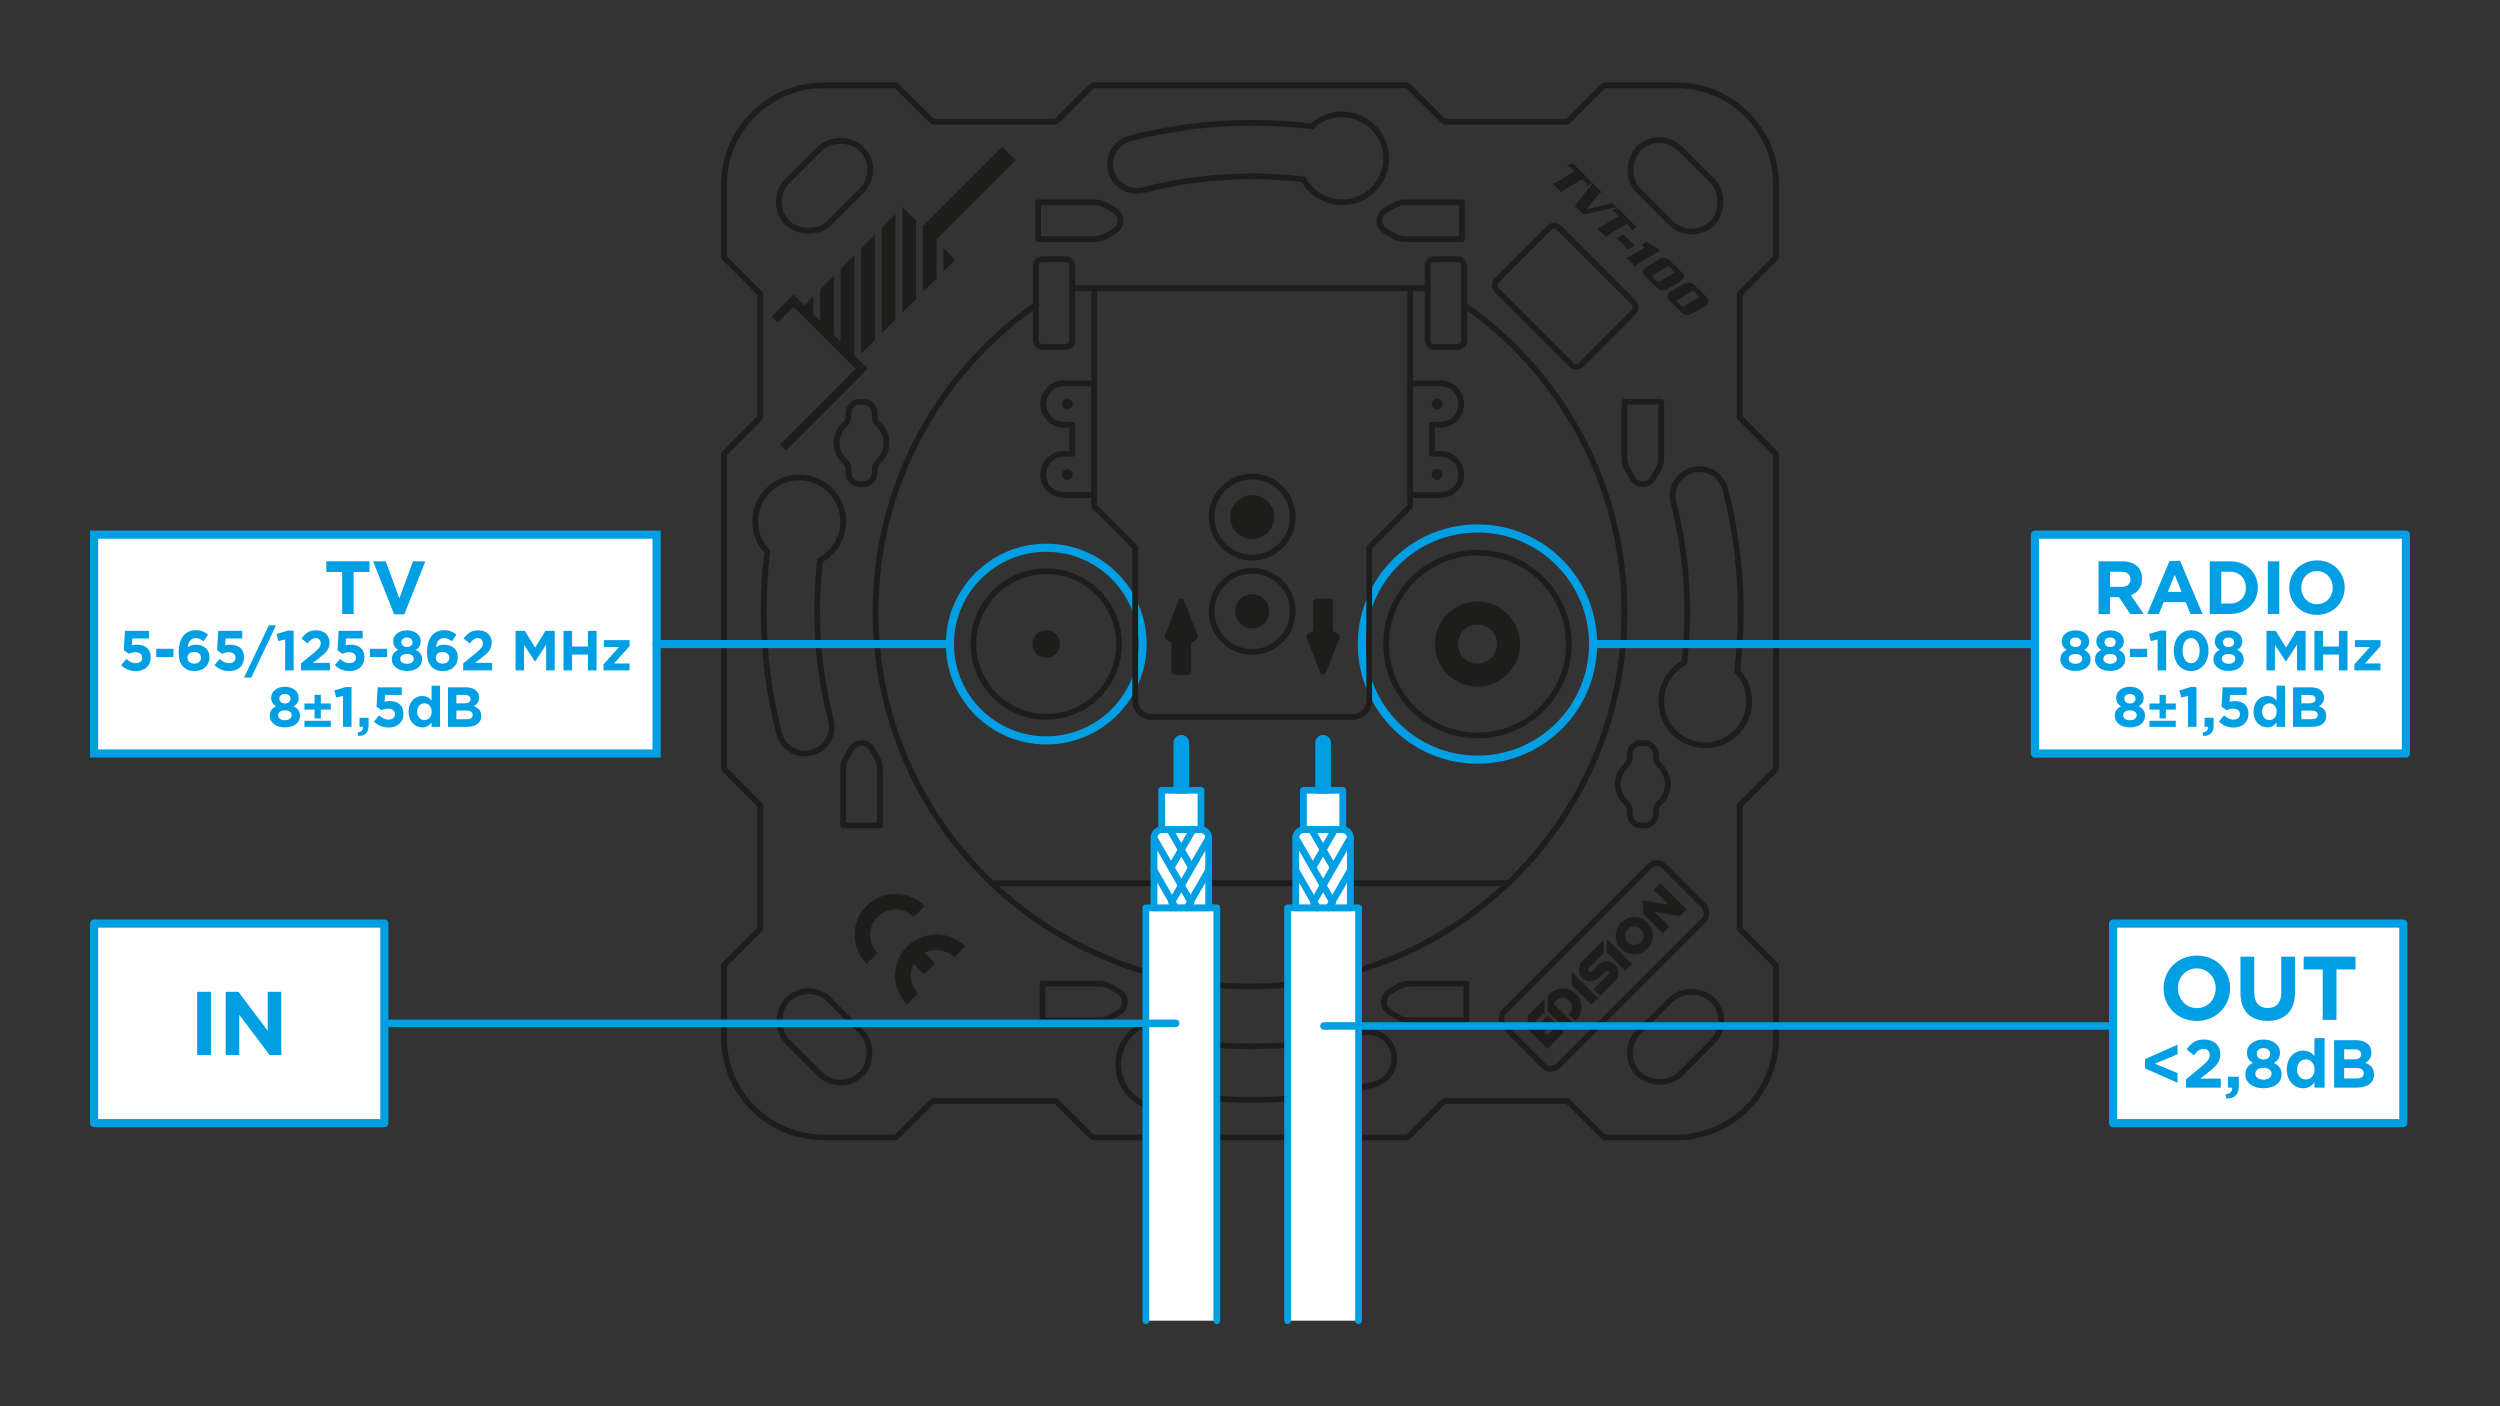 <?xml version="1.0" encoding="UTF-8"?>
<svg id="Layer_1" data-name="Layer 1" xmlns="http://www.w3.org/2000/svg" viewBox="0 0 1920 1080">
  <rect x="0" y="0" width="1920" height="1080" fill="#333333" stroke="none"/>
  <defs>
    <style>
      .cls-1 {
        stroke-miterlimit: 10;
      }

      .cls-1, .cls-2, .cls-3 {
        fill: #fff;
      }

      .cls-1, .cls-2, .cls-3, .cls-4, .cls-5, .cls-6 {
        stroke: #009fe3;
      }

      .cls-1, .cls-2, .cls-5 {
        stroke-width: 6.26px;
      }

      .cls-2, .cls-3, .cls-4, .cls-5, .cls-6, .cls-7 {
        stroke-linecap: round;
        stroke-linejoin: round;
      }

      .cls-3, .cls-4 {
        stroke-width: 5.22px;
      }

      .cls-4, .cls-8 {
        fill: #009fe3;
      }

      .cls-9 {
        fill: #1d1d1b;
      }

      .cls-5, .cls-6, .cls-7 {
        fill: none;
      }

      .cls-6 {
        stroke-width: 5.78px;
      }

      .cls-7 {
        stroke: #1d1d1b;
        stroke-width: 4.42px;
      }
    </style>
  </defs>
  <circle class="cls-5" cx="803.51" cy="494.63" r="73.98"/>
  <circle class="cls-5" cx="1134.71" cy="494.63" r="88.78"/>
  <g>
    <g>
      <g>
        <g>
          <rect class="cls-7" x="593" y="120.01" width="80.47" height="45.47" rx="22.73" ry="22.73" transform="translate(84.53 489.57) rotate(-45)"/>
          <rect class="cls-7" x="593" y="773.57" width="80.47" height="45.47" rx="22.73" ry="22.73" transform="translate(517.92 1807.14) rotate(-135)"/>
          <rect class="cls-7" x="1246.55" y="773.57" width="80.47" height="45.47" rx="22.73" ry="22.73" transform="translate(2759.76 449.48) rotate(135)"/>
          <g>
            <path class="cls-7" d="M556.04,469.53v-120.91l27.9-28.07v-94.76l-27.9-28.06v-55.76c0-42.21,34.2-76.41,76.41-76.41h55.76l28.06,27.9h94.76l28.07-27.9h241.82s28.07,27.9,28.07,27.9h94.76s28.06-27.9,28.06-27.9h55.76c42.21,0,76.41,34.2,76.41,76.41v55.76s-27.9,28.06-27.9,28.06v94.76s27.9,28.07,27.9,28.07v120.91s0,120.91,0,120.91l-27.9,28.07v94.76s27.9,28.06,27.9,28.06v55.76c0,42.21-34.2,76.41-76.41,76.41h-55.76s-28.06-27.9-28.06-27.9h-94.76s-28.07,27.9-28.07,27.9h-120.91s-120.91,0-120.91,0l-28.07-27.9h-94.76s-28.06,27.9-28.06,27.9h-55.76c-42.21,0-76.41-34.2-76.41-76.41v-55.76s27.9-28.06,27.9-28.06v-94.76s-27.9-28.07-27.9-28.07v-120.91Z"/>
            <rect class="cls-7" x="1246.55" y="120.01" width="80.47" height="45.47" rx="22.73" ry="22.73" transform="translate(477.83 -868.09) rotate(45)"/>
          </g>
        </g>
        <line class="cls-7" x1="1096.43" y1="221.41" x2="823.59" y2="221.41"/>
        <path class="cls-7" d="M1124.55,234.19c74.38,51.96,123.04,138.24,123.04,235.86,0,158.82-128.75,287.56-287.58,287.56s-287.58-128.74-287.58-287.56c0-97.62,48.66-183.9,123.04-235.86"/>
        <path class="cls-7" d="M627.56,469.53c0-13.18,.79-26.36,2.33-39.4,10.52-5.72,17.67-16.87,17.67-29.69,0-18.65-15.12-33.77-33.77-33.77s-33.77,15.12-33.77,33.77c0,9,3.53,17.18,9.27,23.23-1.86,15.18-2.79,30.52-2.79,45.86,0,31.76,4,63.32,11.88,93.8,2.39,9.26,10.73,15.4,19.86,15.4,1.7,0,3.43-.21,5.16-.66,10.98-2.84,17.58-14.04,14.74-25.02-7.01-27.12-10.57-55.22-10.57-83.51Z"/>
        <path class="cls-7" d="M961.69,803.66c-13.18,0-26.36-.79-39.4-2.33-5.72-10.52-16.87-17.67-29.69-17.67-18.65,0-33.77,15.12-33.77,33.77,0,18.65,15.12,33.77,33.77,33.77,9,0,17.18-3.53,23.23-9.27,15.18,1.86,30.52,2.79,45.86,2.79,31.76,0,63.32-4,93.8-11.88,9.26-2.39,15.4-10.73,15.4-19.86,0-1.7-.21-3.43-.66-5.16-2.84-10.98-14.04-17.58-25.02-14.74-27.12,7.01-55.22,10.57-83.51,10.57Z"/>
        <path class="cls-7" d="M1295.83,469.53c0,13.18-.79,26.36-2.33,39.4-10.52,5.72-17.67,16.87-17.67,29.69,0,18.65,15.12,33.77,33.77,33.77,18.65,0,33.77-15.12,33.77-33.77,0-9-3.53-17.18-9.27-23.23,1.86-15.18,2.79-30.52,2.79-45.86,0-31.76-4-63.32-11.88-93.8-2.39-9.26-10.73-15.4-19.86-15.4-1.7,0-3.43,.21-5.16,.66-10.98,2.84-17.58,14.04-14.74,25.02,7.01,27.12,10.57,55.22,10.57,83.51Z"/>
        <path class="cls-7" d="M961.69,135.39c13.18,0,26.36,.79,39.4,2.33,5.72,10.52,16.87,17.67,29.69,17.67,18.65,0,33.77-15.12,33.77-33.77,0-18.65-15.12-33.77-33.77-33.77-9,0-17.18,3.53-23.23,9.27-15.18-1.86-30.52-2.79-45.86-2.79-31.76,0-63.32,4-93.8,11.88-9.26,2.39-15.4,10.73-15.4,19.86,0,1.7,.21,3.43,.66,5.16,2.84,10.98,14.04,17.58,25.02,14.74,27.12-7.01,55.22-10.57,83.51-10.57Z"/>
        <circle class="cls-7" cx="961.69" cy="469.53" r="31.15"/>
        <circle class="cls-7" cx="961.69" cy="397.13" r="31.15"/>
        <g>
          <path class="cls-7" d="M855.98,161.54l-6.67-3.85c-2.61-1.51-5.57-2.3-8.59-2.3h-43.44v28.25h43.44c3.01,0,5.98-.79,8.59-2.3l6.67-3.85c6.14-3.54,6.14-12.4,0-15.94Z"/>
          <path class="cls-7" d="M1064.04,161.54l6.67-3.85c2.61-1.51,5.57-2.3,8.59-2.3h43.44v28.25h-43.44c-3.01,0-5.98-.79-8.59-2.3l-6.67-3.85c-6.14-3.54-6.14-12.4,0-15.94Z"/>
        </g>
        <g>
          <path class="cls-7" d="M1067.4,777.51l6.67,3.85c2.61,1.51,5.57,2.3,8.59,2.3h43.44s0-28.25,0-28.25h-43.44c-3.01,0-5.98,.79-8.59,2.3l-6.67,3.85c-6.14,3.54-6.14,12.4,0,15.94Z"/>
          <path class="cls-7" d="M859.35,777.51l-6.67,3.85c-2.61,1.51-5.57,2.3-8.59,2.3h-43.44v-28.25h43.44c3.01,0,5.98,.79,8.59,2.3l6.67,3.85c6.14,3.54,6.14,12.4,0,15.94Z"/>
        </g>
        <g>
          <path class="cls-7" d="M653.71,575.24l-3.85,6.67c-1.51,2.61-2.3,5.57-2.3,8.59v43.44s28.25,0,28.25,0v-43.44c0-3.01-.79-5.98-2.3-8.59l-3.85-6.67c-3.54-6.14-12.4-6.14-15.94,0Z"/>
          <path class="cls-7" d="M680.84,340.13c0-5.64-2.45-10.71-6.33-14.21-1.68-1.52-2.7-3.63-2.7-5.89v-2.68c0-4.9-3.97-8.87-8.87-8.87h-2.53c-4.9,0-8.87,3.97-8.87,8.87v2.68c0,2.26-1.02,4.38-2.7,5.89-3.88,3.5-6.33,8.56-6.33,14.21s2.45,10.71,6.33,14.21c1.68,1.52,2.7,3.63,2.7,5.89v2.68c0,4.9,3.97,8.87,8.87,8.87h2.53c4.9,0,8.87-3.97,8.87-8.87v-2.68c0-2.26,1.02-4.38,2.7-5.89,3.89-3.5,6.33-8.56,6.33-14.21Z"/>
        </g>
        <g>
          <path class="cls-7" d="M1269.68,367.18l3.85-6.67c1.51-2.61,2.3-5.57,2.3-8.59v-43.44s-28.25,0-28.25,0v43.44c0,3.01,.79,5.98,2.3,8.59l3.85,6.67c3.54,6.14,12.4,6.14,15.94,0Z"/>
          <path class="cls-7" d="M1242.54,602.29c0,5.64,2.45,10.71,6.33,14.21,1.68,1.52,2.7,3.63,2.7,5.89v2.68c0,4.9,3.97,8.87,8.87,8.87h2.53c4.9,0,8.87-3.97,8.87-8.87v-2.68c0-2.26,1.02-4.38,2.7-5.89,3.88-3.5,6.33-8.56,6.33-14.21s-2.45-10.71-6.33-14.21c-1.68-1.52-2.7-3.63-2.7-5.89v-2.68c0-4.9-3.97-8.87-8.87-8.87h-2.53c-4.9,0-8.87,3.97-8.87,8.87v2.68c0,2.26-1.02,4.38-2.7,5.89-3.89,3.5-6.33,8.56-6.33,14.21Z"/>
        </g>
        <rect class="cls-7" x="1202.37" y="654.99" width="58.81" height="173.83" rx="7.88" ry="7.88" transform="translate(885.39 -653.7) rotate(45)"/>
        <rect class="cls-7" x="1156.21" y="193.63" width="91.63" height="67.76" rx="5.1" ry="5.1" transform="translate(512.94 -783.33) rotate(45)"/>
        <line class="cls-7" x1="761.73" y1="678.32" x2="1158.56" y2="678.32"/>
        <circle class="cls-7" cx="803.51" cy="494.63" r="55.93"/>
        <circle class="cls-7" cx="1134.71" cy="494.63" r="70.16"/>
        <path class="cls-7" d="M1083.01,221.41v167.52s-31.46,31.46-31.46,31.46v117.74c0,6.87-5.57,12.43-12.43,12.43h-77.42s-77.42,0-77.42,0c-6.87,0-12.43-5.57-12.43-12.43v-117.74l-31.46-31.46V221.41"/>
        <g>
          <circle class="cls-7" cx="1103.69" cy="310.29" r="1.97"/>
          <circle class="cls-7" cx="1103.69" cy="364.41" r="1.97"/>
          <path class="cls-7" d="M1106.45,348.59h-6.62v-22.47h6.62c8.74,0,15.82-7.08,15.82-15.82s-7.08-15.82-15.82-15.82h-23.44v85.77h23.44c8.74,0,15.82-7.08,15.82-15.82h0c0-8.74-7.08-15.82-15.82-15.82Z"/>
        </g>
        <g>
          <circle class="cls-7" cx="819.7" cy="364.41" r="1.97"/>
          <circle class="cls-7" cx="819.7" cy="310.29" r="1.97"/>
          <path class="cls-7" d="M816.94,326.12h6.62v22.47h-6.62c-8.74,0-15.82,7.08-15.82,15.82s7.08,15.82,15.82,15.82h23.44v-85.77h-23.44c-8.74,0-15.82,7.08-15.82,15.82h0c0,8.74,7.08,15.82,15.82,15.82Z"/>
        </g>
        <g>
          <rect class="cls-7" x="795.48" y="199.04" width="28.11" height="67.4" rx="4.93" ry="4.93"/>
          <rect class="cls-7" x="1096.43" y="199.04" width="28.11" height="67.4" rx="4.93" ry="4.93"/>
        </g>
      </g>
      <g>
        <g>
          <polygon class="cls-9" points="603.75 345.95 599.07 341.26 657.1 283.23 609.49 235.63 597.3 247.83 592.61 243.14 609.49 226.26 666.47 283.23 603.75 345.95"/>
          <rect class="cls-9" x="736.77" y="105.26" width="14.7" height="86.68" transform="translate(323.03 -482.65) rotate(45)"/>
          <polygon class="cls-9" points="615.42 236.87 624.62 246.07 624.62 227.67 615.42 236.87"/>
          <polygon class="cls-9" points="629.8 222.48 629.8 251.25 640.4 261.85 640.4 211.88 629.8 222.48"/>
          <polygon class="cls-9" points="645.58 206.7 645.58 267.04 655.86 277.31 656.18 276.99 656.18 196.1 645.58 206.7"/>
          <polygon class="cls-9" points="661.37 190.92 661.37 271.81 671.97 261.21 671.97 180.32 661.37 190.92"/>
          <polygon class="cls-9" points="677.15 175.13 677.15 256.03 687.75 245.43 687.75 164.54 677.15 175.13"/>
          <polygon class="cls-9" points="693.25 159.03 692.93 159.35 692.93 240.24 703.53 229.64 703.53 169.31 693.25 159.03"/>
          <polygon class="cls-9" points="708.72 174.49 708.72 224.46 719.31 213.86 719.31 185.09 708.72 174.49"/>
          <polygon class="cls-9" points="724.5 208.68 733.7 199.48 724.5 190.28 724.5 208.68"/>
        </g>
        <circle class="cls-9" cx="803.51" cy="494.63" r="10.62"/>
        <g>
          <g>
            <path class="cls-9" d="M1207.83,125.35l14.81,14.81-3.53,2.9c-.15-.99-.62-1.89-1.44-2.7l-2.7-2.7-12.91,7.74c-.88,.52-1.58,1.04-2.09,1.56-.31,.31-.56,.63-.75,.95l-6.92-6.92c1.14-.16,2.41-.67,3.82-1.53l12.91-7.74-2.7-2.7c-.81-.81-1.81-1.39-3-1.73l4.51-1.92Z"/>
            <path class="cls-9" d="M1216.02,164.71l-6.65-6.65,12.54-15.76c.49-.62,.77-1.29,.85-2.02l7.4,7.4c-.45,.13-.85,.3-1.19,.51-.6,.37-1.28,1.04-2.04,1.99l-8.31,10.45,15.37-3.39c1.38-.31,2.38-.65,3.02-1.02,.16-.1,.48-.35,.95-.75l4.02,4.02c-1.14-.13-2.83,.06-5.09,.56l-20.87,4.65Z"/>
            <path class="cls-9" d="M1242.1,159.62l14.81,14.81-3.53,2.9c-.15-.99-.62-1.89-1.44-2.7l-2.7-2.7-12.91,7.74c-.88,.52-1.58,1.04-2.09,1.56-.31,.31-.56,.63-.75,.95l-6.92-6.92c1.14-.16,2.41-.67,3.82-1.53l12.91-7.74-2.7-2.7c-.81-.81-1.81-1.39-3-1.73l4.51-1.92Z"/>
            <path class="cls-9" d="M1241.61,182.95l5.12-3.07,8.57,8.57-5.11,3.07-8.57-8.57Z"/>
            <path class="cls-9" d="M1274.93,192.45l-16.81,10.08c-.57,.34-1.03,.69-1.39,1.05-.33,.32-.57,.7-.73,1.12l-7.04-7.04c.94,0,2.01-.36,3.21-1.07l10.86-6.53-2.22-2.22,3.43-2.07,9.08,5.09,1.58,1.58Z"/>
            <path class="cls-9" d="M1282.7,200.22l8.91,8.91c2.05,2.05,2.18,3.95,.42,5.72-.57,.57-1.3,1.12-2.19,1.66l-8.04,4.82c-3.81,2.29-7.04,2.12-9.67-.51l-8.91-8.91c-2.05-2.05-2.18-3.95-.41-5.72,.57-.57,1.3-1.12,2.19-1.66l8.04-4.82c3.82-2.29,7.04-2.12,9.67,.51Zm2.51,7.67l-2.58-2.58c-.78-.78-1.58-.92-2.41-.41l-10.52,6.33c-.16,.1-.3,.2-.41,.32-.42,.42-.32,.95,.32,1.58l2.58,2.58c.79,.79,1.61,.94,2.44,.44l10.52-6.33c.16-.1,.3-.2,.41-.32,.42-.42,.31-.96-.34-1.61Z"/>
            <path class="cls-9" d="M1301.65,219.17l8.91,8.91c2.05,2.05,2.18,3.95,.42,5.72-.57,.57-1.3,1.12-2.19,1.66l-8.04,4.82c-3.82,2.29-7.04,2.12-9.67-.51l-8.91-8.91c-2.05-2.05-2.18-3.95-.41-5.72,.57-.57,1.3-1.12,2.19-1.66l8.04-4.82c3.82-2.29,7.04-2.12,9.67,.51Zm2.51,7.67l-2.58-2.58c-.78-.78-1.58-.92-2.41-.41l-10.52,6.33c-.16,.1-.3,.2-.42,.32-.42,.42-.32,.95,.32,1.58l2.58,2.58c.79,.79,1.61,.94,2.44,.44l10.52-6.33c.16-.1,.3-.2,.41-.32,.42-.42,.31-.96-.34-1.61Z"/>
          </g>
          <circle class="cls-9" cx="961.69" cy="397.13" r="16.9"/>
          <circle class="cls-9" cx="961.69" cy="469.53" r="13.14"/>
          <g>
            <path class="cls-9" d="M665.56,740.31c-5.95-5.95-9.23-13.87-9.23-22.28s3.28-16.33,9.23-22.28c5.95-5.95,13.87-9.23,22.28-9.23s16.33,3.28,22.28,9.23l-8.43,8.43c-3.7-3.7-8.62-5.74-13.85-5.74s-10.15,2.04-13.85,5.74c-7.64,7.64-7.64,20.07,0,27.7l-8.43,8.43Z"/>
            <path class="cls-9" d="M696.71,771.46c-12.29-12.29-12.29-32.28,0-44.57,12.29-12.29,32.28-12.29,44.57,0l-8.43,8.43c-7.64-7.64-20.07-7.64-27.7,0-7.64,7.64-7.64,20.07,0,27.7l-8.43,8.43Z"/>
            <rect class="cls-9" x="701.47" y="728.41" width="11.92" height="18.41" transform="translate(-314.37 716.26) rotate(-45)"/>
          </g>
          <g>
            <polygon class="cls-9" points="1222.21 771.67 1227.31 766.57 1207.12 746.38 1207.12 756.57 1222.21 771.67"/>
            <polygon class="cls-9" points="1270.07 683.42 1281.49 694.84 1261.92 691.59 1261.92 701.78 1277.01 716.87 1282.1 711.77 1270.7 700.37 1290.26 703.61 1290.26 703.62 1295.36 698.51 1275.17 678.32 1270.07 683.42"/>
            <polygon class="cls-9" points="1248.32 745.55 1253.43 740.45 1233.99 721.02 1234 731.23 1248.32 745.55"/>
            <polygon class="cls-9" points="1186.19 777.51 1186.19 774.12 1186.19 767.32 1186.19 767.3 1182.78 770.71 1182.78 770.72 1181.09 772.41 1173.29 780.21 1173.29 790.4 1188.38 805.5 1201.28 792.6 1196.18 787.5 1188.38 795.3 1185.94 792.86 1193.73 785.06 1188.63 779.95 1180.83 787.75 1178.39 785.31 1186.19 777.51"/>
            <path class="cls-9" d="M1190.23,763.26l-1.65,1.65v11.61s14.39,14.38,14.39,14.38l5.13-5.13-5.1-5.1-.03,.03-9.99-9.99,2.26-2.26c2.76-2.76,7.23-2.76,9.99,0,2.76,2.76,2.77,7.23,0,9.99l-.54,.54,5.1,5.1,.63-.63c5.57-5.57,5.58-14.61,0-20.19-5.57-5.57-14.62-5.58-20.19,0Z"/>
            <path class="cls-9" d="M1220.24,743.46l6.21-6.21,5.15-5.15h0v-3.28s0-6.92,0-6.92l-3.46,3.46-1.64,1.64h0s-11.36,11.36-11.36,11.36c-3.49,3.49-3.49,9.16,0,12.65,3.49,3.49,9.16,3.49,12.65,0,.11-.11,.22-.22,.32-.33l1.34-1.34h.01s3.37-3.36,3.37-3.36c.67-.67,1.76-.67,2.44,0,.67,.67,.68,1.77,0,2.44l-6.21,6.21-5.15,5.15,5.1,5.1,11.36-11.36c3.49-3.49,3.49-9.16,0-12.65-3.49-3.49-9.16-3.49-12.65,0-.11,.11-.22,.22-.32,.33l-1.16,1.16h-.01s-3.55,3.54-3.55,3.54c-.67,.67-1.76,.67-2.44,0s-.68-1.77,0-2.44Z"/>
            <path class="cls-9" d="M1245.02,708.47c-5.58,5.58-5.57,14.62,0,20.19,5.58,5.58,14.62,5.58,20.19,0,5.58-5.58,5.58-14.62,0-20.19-5.57-5.57-14.62-5.58-20.19,0Zm15.1,15.1c-2.76,2.76-7.23,2.75-9.99,0s-2.76-7.23,0-9.99c2.75-2.75,7.23-2.76,9.99,0,2.76,2.76,2.76,7.24,0,9.99Z"/>
          </g>
          <g>
            <path class="cls-9" d="M919.89,488.36l-10.46-27.13c-.77-1.99-3.59-1.99-4.36,0l-10.46,27.13c-.39,1.02,0,2.18,.93,2.76l4.14,2.55v22.15c0,1.38,1.12,2.5,2.5,2.5h10.13c1.38,0,2.5-1.12,2.5-2.5v-22.15l4.14-2.55c.93-.58,1.32-1.73,.93-2.76Z"/>
            <path class="cls-9" d="M1003.5,489.7l10.46,27.13c.77,1.99,3.59,1.99,4.36,0l10.46-27.13c.39-1.02,0-2.18-.93-2.76l-4.14-2.55v-22.15c0-1.38-1.12-2.5-2.5-2.5h-10.13c-1.38,0-2.5,1.12-2.5,2.5v22.15l-4.14,2.55c-.93,.58-1.32,1.73-.93,2.76Z"/>
          </g>
        </g>
        <path class="cls-9" d="M1134.71,527.32c-18.02,0-32.68-14.66-32.68-32.68s14.66-32.68,32.68-32.68,32.68,14.66,32.68,32.68-14.66,32.68-32.68,32.68Zm0-47.69c-8.28,0-15.01,6.73-15.01,15.01s6.73,15.01,15.01,15.01,15.01-6.74,15.01-15.01-6.74-15.01-15.01-15.01Z"/>
      </g>
    </g>
    <g>
      <polyline class="cls-3" points="934.52 1014.28 934.52 697.22 880 697.22 880 1014.28"/>
      <rect class="cls-3" x="892.16" y="606.92" width="30.2" height="30.2"/>
      <path class="cls-4" d="M907.26,567.06h0c1.88,0,3.41,1.53,3.41,3.41v36.45h-6.82v-36.45c0-1.88,1.53-3.41,3.41-3.41Z"/>
      <path class="cls-3" d="M892.62,637.11h29.28c3.51,0,6.36,2.85,6.36,6.36v53.74h-42v-53.74c0-3.51,2.85-6.36,6.36-6.36Z"/>
      <line class="cls-3" x1="886.25" y1="668.24" x2="902.92" y2="697.22"/>
      <line class="cls-3" x1="886.25" y1="643.53" x2="914.65" y2="692.88"/>
      <line class="cls-3" x1="898.5" y1="637.42" x2="914.65" y2="665.49"/>
      <line class="cls-3" x1="928.26" y1="668.24" x2="911.59" y2="697.22"/>
      <line class="cls-3" x1="928.26" y1="643.53" x2="899.86" y2="692.88"/>
      <line class="cls-3" x1="916.01" y1="637.42" x2="899.86" y2="665.49"/>
    </g>
    <g>
      <polyline class="cls-3" points="1043.39 1014.28 1043.39 697.22 988.87 697.22 988.87 1014.28"/>
      <rect class="cls-3" x="1001.03" y="606.92" width="30.2" height="30.2"/>
      <path class="cls-4" d="M1016.13,567.06h0c1.88,0,3.41,1.53,3.41,3.41v36.45h-6.82v-36.45c0-1.88,1.53-3.41,3.41-3.41Z"/>
      <path class="cls-3" d="M1001.49,637.11h29.28c3.51,0,6.36,2.85,6.36,6.36v53.74h-42v-53.74c0-3.51,2.85-6.36,6.36-6.36Z"/>
      <line class="cls-3" x1="995.13" y1="668.24" x2="1011.8" y2="697.22"/>
      <line class="cls-3" x1="995.13" y1="643.53" x2="1023.52" y2="692.88"/>
      <line class="cls-3" x1="1007.37" y1="637.42" x2="1023.52" y2="665.49"/>
      <line class="cls-3" x1="1037.13" y1="668.24" x2="1020.46" y2="697.22"/>
      <line class="cls-3" x1="1037.13" y1="643.53" x2="1008.74" y2="692.88"/>
      <line class="cls-3" x1="1024.89" y1="637.42" x2="1008.74" y2="665.49"/>
    </g>
  </g>
  <g>
    <rect class="cls-1" x="72.26" y="410.6" width="432.02" height="168.08"/>
    <g>
      <path class="cls-8" d="M262.79,439.28h-12.19v-8.21h33.18v8.21h-12.18v32.24h-8.81v-32.24Z"/>
      <path class="cls-8" d="M286.53,431.08h9.72l10.47,28.49,10.47-28.49h9.5l-16.19,40.74h-7.78l-16.19-40.74Z"/>
      <path class="cls-8" d="M93.06,510.84l3.99-4.81c2.27,2.08,4.51,3.29,7.17,3.29,3.09,0,5.02-1.52,5.02-4.21v-.09c0-2.6-2.19-4.12-5.32-4.12-1.89,0-3.6,.52-5.02,1.13l-3.82-2.56,.86-14.96h18.45v5.85h-12.79l-.34,5.25c1.2-.3,2.27-.52,3.95-.52,5.84,0,10.51,2.86,10.51,9.71v.09c0,6.42-4.51,10.49-11.41,10.49-4.81,0-8.32-1.73-11.24-4.55Z"/>
      <path class="cls-8" d="M119.97,498.27h13.22v6.33h-13.22v-6.33Z"/>
      <path class="cls-8" d="M140.78,512.14c-2.19-2.21-3.56-5.46-3.56-11.49v-.09c0-9.36,4.21-16.56,13.17-16.56,4.08,0,6.74,1.21,9.4,3.34l-3.48,5.16c-1.97-1.52-3.56-2.43-6.14-2.43-3.73,0-5.62,3.03-6.05,7.02,1.5-1,3.26-1.95,6.22-1.95,5.96,0,10.56,3.34,10.56,9.67v.09c0,6.2-4.93,10.49-11.46,10.49-3.9,0-6.56-1.13-8.67-3.25Zm13.56-6.94v-.09c0-2.56-1.97-4.42-5.23-4.42s-5.15,1.82-5.15,4.38v.09c0,2.56,1.97,4.51,5.23,4.51s5.15-1.86,5.15-4.46Z"/>
      <path class="cls-8" d="M164.72,510.84l3.99-4.81c2.27,2.08,4.51,3.29,7.17,3.29,3.09,0,5.02-1.52,5.02-4.21v-.09c0-2.6-2.19-4.12-5.32-4.12-1.89,0-3.6,.52-5.02,1.13l-3.82-2.56,.86-14.96h18.45v5.85h-12.79l-.34,5.25c1.2-.3,2.27-.52,3.95-.52,5.84,0,10.51,2.86,10.51,9.71v.09c0,6.42-4.51,10.49-11.41,10.49-4.81,0-8.32-1.73-11.24-4.55Z"/>
      <path class="cls-8" d="M206.43,480.28h5.54l-19.01,40.14h-5.53l19.01-40.14Z"/>
      <path class="cls-8" d="M219,491.07l-5.23,1.3-1.37-5.46,8.62-2.6h4.51v30.56h-6.52v-23.8Z"/>
      <path class="cls-8" d="M231.15,509.58l10-8.28c3.73-3.12,5.19-4.77,5.19-7.28s-1.67-3.94-4.03-3.94-3.9,1.3-6.14,4.07l-4.63-3.77c2.96-4.07,5.84-6.29,11.2-6.29,6.22,0,10.34,3.68,10.34,9.36v.09c0,5.07-2.57,7.59-7.9,11.75l-4.89,3.81h13.09v5.77h-22.23v-5.29Z"/>
      <path class="cls-8" d="M257.19,510.84l3.99-4.81c2.27,2.08,4.51,3.29,7.17,3.29,3.09,0,5.02-1.52,5.02-4.21v-.09c0-2.6-2.19-4.12-5.32-4.12-1.89,0-3.6,.52-5.02,1.13l-3.82-2.56,.86-14.96h18.45v5.85h-12.79l-.34,5.25c1.2-.3,2.27-.52,3.95-.52,5.84,0,10.51,2.86,10.51,9.71v.09c0,6.42-4.51,10.49-11.41,10.49-4.81,0-8.32-1.73-11.24-4.55Z"/>
      <path class="cls-8" d="M284.1,498.27h13.22v6.33h-13.22v-6.33Z"/>
      <path class="cls-8" d="M300.96,506.55v-.09c0-3.68,1.67-5.85,4.85-7.33-2.32-1.43-3.82-3.38-3.82-6.63v-.09c0-4.64,4.21-8.32,10.56-8.32s10.56,3.64,10.56,8.32v.09c0,3.25-1.5,5.2-3.82,6.63,3.05,1.6,4.85,3.55,4.85,7.15v.09c0,5.64-4.93,8.93-11.58,8.93s-11.59-3.47-11.59-8.76Zm16.78-.52v-.09c0-2.34-2.19-3.73-5.19-3.73s-5.19,1.39-5.19,3.73v.09c0,2.08,1.93,3.77,5.19,3.77s5.19-1.65,5.19-3.77Zm-.9-12.79v-.09c0-1.86-1.59-3.55-4.29-3.55s-4.29,1.65-4.29,3.51v.09c0,2.12,1.67,3.73,4.29,3.73s4.29-1.56,4.29-3.68Z"/>
      <path class="cls-8" d="M331.51,512.14c-2.19-2.21-3.56-5.46-3.56-11.49v-.09c0-9.36,4.21-16.56,13.17-16.56,4.08,0,6.74,1.21,9.4,3.34l-3.48,5.16c-1.97-1.52-3.56-2.43-6.14-2.43-3.73,0-5.62,3.03-6.05,7.02,1.5-1,3.26-1.95,6.22-1.95,5.96,0,10.56,3.34,10.56,9.67v.09c0,6.2-4.93,10.49-11.46,10.49-3.9,0-6.56-1.13-8.67-3.25Zm13.56-6.94v-.09c0-2.56-1.97-4.42-5.23-4.42s-5.15,1.82-5.15,4.38v.09c0,2.56,1.97,4.51,5.23,4.51s5.15-1.86,5.15-4.46Z"/>
      <path class="cls-8" d="M355.71,509.58l10-8.28c3.73-3.12,5.19-4.77,5.19-7.28s-1.67-3.94-4.03-3.94-3.9,1.3-6.14,4.07l-4.63-3.77c2.96-4.07,5.84-6.29,11.2-6.29,6.22,0,10.34,3.68,10.34,9.36v.09c0,5.07-2.57,7.59-7.9,11.75l-4.89,3.81h13.09v5.77h-22.23v-5.29Z"/>
      <path class="cls-8" d="M395.96,484.52h7.12l7.9,12.83,7.9-12.83h7.12v30.35h-6.56v-19.81l-8.45,12.96h-.17l-8.37-12.83v19.68h-6.48v-30.35Z"/>
      <path class="cls-8" d="M432.77,484.52h6.61v12.01h12.19v-12.01h6.61v30.35h-6.61v-12.18h-12.19v12.18h-6.61v-30.35Z"/>
      <path class="cls-8" d="M463.5,510.23l11.89-13.27h-11.5v-5.33h19.61v4.64l-11.93,13.27h11.93v5.33h-20v-4.64Z"/>
      <path class="cls-8" d="M207.22,549.89v-.09c0-3.68,1.67-5.85,4.85-7.33-2.32-1.43-3.82-3.38-3.82-6.63v-.09c0-4.64,4.21-8.32,10.56-8.32s10.56,3.64,10.56,8.32v.09c0,3.25-1.5,5.2-3.82,6.63,3.05,1.6,4.85,3.55,4.85,7.15v.09c0,5.64-4.93,8.93-11.58,8.93s-11.59-3.47-11.59-8.76Zm16.78-.52v-.09c0-2.34-2.19-3.73-5.19-3.73s-5.19,1.39-5.19,3.73v.09c0,2.08,1.93,3.77,5.19,3.77s5.19-1.65,5.19-3.77Zm-.9-12.79v-.09c0-1.86-1.59-3.55-4.29-3.55s-4.29,1.65-4.29,3.51v.09c0,2.12,1.67,3.73,4.29,3.73s4.29-1.56,4.29-3.68Z"/>
      <path class="cls-8" d="M246.4,544.95v6.81h-4.81v-6.81h-7.77v-4.68h7.77v-6.59h4.81v6.59h7.64v4.68h-7.64Zm-12.57,13.27v-4.68h20.21v4.68h-20.21Z"/>
      <path class="cls-8" d="M263.43,534.41l-5.23,1.3-1.37-5.46,8.62-2.6h4.51v30.56h-6.52v-23.8Z"/>
      <path class="cls-8" d="M274.59,562.5c2.96-.3,4.42-1.82,4.21-4.29h-2.66v-6.94h6.95v5.85c0,5.72-2.83,8.02-7.94,8.11l-.56-2.73Z"/>
      <path class="cls-8" d="M287.16,554.18l3.99-4.81c2.27,2.08,4.51,3.29,7.17,3.29,3.09,0,5.02-1.52,5.02-4.21v-.09c0-2.6-2.19-4.12-5.32-4.12-1.89,0-3.6,.52-5.02,1.13l-3.82-2.56,.86-14.96h18.45v5.85h-12.79l-.34,5.25c1.2-.3,2.27-.52,3.95-.52,5.84,0,10.51,2.86,10.51,9.71v.09c0,6.42-4.51,10.49-11.41,10.49-4.81,0-8.32-1.73-11.24-4.55Z"/>
      <path class="cls-8" d="M313.81,546.64v-.09c0-7.76,5.02-12.01,10.47-12.01,3.48,0,5.62,1.6,7.17,3.47v-11.44h6.52v31.65h-6.52v-3.34c-1.59,2.17-3.78,3.77-7.17,3.77-5.36,0-10.47-4.25-10.47-12.01Zm17.72,0v-.09c0-3.86-2.53-6.42-5.58-6.42s-5.62,2.51-5.62,6.42v.09c0,3.86,2.57,6.42,5.62,6.42s5.58-2.56,5.58-6.42Z"/>
      <path class="cls-8" d="M344.06,527.87h13.94c3.43,0,6.14,.95,7.85,2.69,1.37,1.39,2.06,3.08,2.06,5.16v.09c0,3.42-1.8,5.33-3.95,6.55,3.48,1.34,5.62,3.38,5.62,7.46v.09c0,5.55-4.46,8.32-11.24,8.32h-14.29v-30.35Zm12.53,12.27c2.92,0,4.76-.95,4.76-3.21v-.09c0-1.99-1.54-3.12-4.33-3.12h-6.52v6.42h6.09Zm1.76,12.22c2.92,0,4.68-1.04,4.68-3.29v-.09c0-2.04-1.5-3.29-4.89-3.29h-7.64v6.68h7.85Z"/>
    </g>
  </g>
  <g>
    <g>
      <g>
        <rect class="cls-2" x="72.26" y="709.3" width="222.92" height="153.28"/>
        <g>
          <path class="cls-8" d="M151.43,761.68h10.57v48.55h-10.57v-48.55Z"/>
          <path class="cls-8" d="M173.33,761.68h9.75l22.52,29.89v-29.89h10.43v48.55h-8.99l-23.27-30.86v30.86h-10.43v-48.55Z"/>
        </g>
      </g>
      <line class="cls-6" x1="902.92" y1="785.94" x2="299.69" y2="785.94"/>
    </g>
    <g>
      <g>
        <rect class="cls-2" x="1622.82" y="709.3" width="222.92" height="153.28"/>
        <g>
          <path class="cls-8" d="M1661.63,759.12v-.14c0-13.8,10.78-25.1,25.61-25.1s25.47,11.17,25.47,24.97v.14c0,13.8-10.78,25.1-25.61,25.1s-25.47-11.17-25.47-24.97Zm40.02,0v-.14c0-8.32-6.04-15.26-14.55-15.26s-14.42,6.8-14.42,15.12v.14c0,8.32,6.04,15.26,14.55,15.26s14.42-6.8,14.42-15.12Z"/>
          <path class="cls-8" d="M1720.67,762.45v-27.74h10.57v27.46c0,7.91,3.91,12,10.37,12s10.37-3.95,10.37-11.65v-27.81h10.57v27.39c0,14.7-8.17,21.92-21.08,21.92s-20.8-7.28-20.8-21.57Z"/>
          <path class="cls-8" d="M1783.83,744.56h-14.62v-9.85h39.82v9.85h-14.62v38.7h-10.57v-38.7Z"/>
          <path class="cls-8" d="M1647.4,820.55v-7.18l24.92-11.03v7.33l-17.41,7.23,17.41,7.23v7.44l-24.92-11.03Z"/>
          <path class="cls-8" d="M1678.86,828.92l12-9.94c4.48-3.75,6.23-5.72,6.23-8.74s-2.01-4.73-4.84-4.73-4.69,1.56-7.36,4.89l-5.56-4.53c3.55-4.89,7-7.54,13.44-7.54,7.47,0,12.41,4.42,12.41,11.24v.1c0,6.09-3.09,9.1-9.48,14.1l-5.87,4.58h15.71v6.92h-26.68v-6.35Z"/>
          <path class="cls-8" d="M1709.24,840.42c3.55-.36,5.3-2.19,5.05-5.15h-3.19v-8.32h8.34v7.02c0,6.87-3.4,9.62-9.53,9.73l-.67-3.28Z"/>
          <path class="cls-8" d="M1724.43,825.28v-.1c0-4.42,2.01-7.02,5.82-8.79-2.78-1.72-4.58-4.06-4.58-7.96v-.1c0-5.57,5.05-9.99,12.67-9.99s12.67,4.37,12.67,9.99v.1c0,3.9-1.8,6.24-4.58,7.96,3.66,1.92,5.82,4.27,5.82,8.58v.1c0,6.76-5.92,10.72-13.91,10.72s-13.9-4.16-13.9-10.51Zm20.14-.62v-.1c0-2.81-2.63-4.47-6.23-4.47s-6.23,1.66-6.23,4.47v.1c0,2.5,2.32,4.53,6.23,4.53s6.23-1.98,6.23-4.53Zm-1.08-15.35v-.1c0-2.24-1.91-4.27-5.15-4.27s-5.15,1.98-5.15,4.21v.1c0,2.55,2.01,4.47,5.15,4.47s5.15-1.87,5.15-4.42Z"/>
          <path class="cls-8" d="M1756.3,821.38v-.1c0-9.31,6.03-14.41,12.57-14.41,4.17,0,6.75,1.92,8.6,4.16v-13.73h7.83v37.97h-7.83v-4.01c-1.91,2.6-4.53,4.53-8.6,4.53-6.44,0-12.57-5.1-12.57-14.41Zm21.27,0v-.1c0-4.63-3.04-7.7-6.7-7.7s-6.75,3.02-6.75,7.7v.1c0,4.63,3.09,7.7,6.75,7.7s6.7-3.07,6.7-7.7Z"/>
          <path class="cls-8" d="M1792.61,798.86h16.74c4.12,0,7.36,1.14,9.42,3.23,1.65,1.66,2.47,3.69,2.47,6.19v.1c0,4.11-2.16,6.4-4.74,7.85,4.17,1.61,6.75,4.06,6.75,8.95v.1c0,6.66-5.36,9.99-13.49,9.99h-17.15v-36.41Zm15.04,14.72c3.5,0,5.72-1.14,5.72-3.85v-.1c0-2.39-1.85-3.75-5.2-3.75h-7.83v7.7h7.31Zm2.11,14.67c3.5,0,5.61-1.25,5.61-3.95v-.1c0-2.44-1.8-3.95-5.87-3.95h-9.17v8.01h9.42Z"/>
        </g>
      </g>
      <line class="cls-6" x1="1619.44" y1="787.95" x2="1016.81" y2="787.95"/>
    </g>
  </g>
  <line class="cls-5" x1="729.53" y1="494.63" x2="504.28" y2="494.63"/>
  <line class="cls-5" x1="1741.71" y1="494.63" x2="1223.49" y2="494.63"/>
  <g>
    <rect class="cls-2" x="1562.82" y="410.6" width="284.92" height="168.08"/>
    <g>
      <path class="cls-8" d="M1611.7,431.08h18.31c5.09,0,9.04,1.44,11.67,4.1,2.23,2.25,3.43,5.43,3.43,9.25v.12c0,6.53-3.49,10.63-8.58,12.54l9.78,14.45h-10.3l-8.58-12.94h-6.92v12.94h-8.81v-40.45Zm17.73,19.65c4.29,0,6.75-2.31,6.75-5.72v-.12c0-3.81-2.63-5.78-6.92-5.78h-8.75v11.61h8.92Z"/>
      <path class="cls-8" d="M1666.22,430.79h8.12l17.16,40.74h-9.21l-3.66-9.07h-16.93l-3.66,9.07h-8.98l17.16-40.74Zm9.27,23.81l-5.32-13.12-5.32,13.12h10.64Z"/>
      <path class="cls-8" d="M1697.12,431.08h15.62c12.59,0,21.28,8.73,21.28,20.11v.12c0,11.38-8.69,20.22-21.28,20.22h-15.62v-40.45Zm15.62,32.42c7.21,0,12.07-4.91,12.07-12.08v-.12c0-7.17-4.86-12.19-12.07-12.19h-6.81v24.39h6.81Z"/>
      <path class="cls-8" d="M1741.69,431.08h8.81v40.45h-8.81v-40.45Z"/>
      <path class="cls-8" d="M1758.16,451.42v-.12c0-11.5,8.98-20.92,21.34-20.92s21.22,9.3,21.22,20.8v.12c0,11.5-8.98,20.92-21.34,20.92s-21.22-9.3-21.22-20.8Zm33.35,0v-.12c0-6.93-5.03-12.71-12.13-12.71s-12.01,5.66-12.01,12.6v.12c0,6.93,5.03,12.71,12.13,12.71s12.01-5.66,12.01-12.6Z"/>
      <path class="cls-8" d="M1582.37,506.55v-.09c0-3.68,1.67-5.85,4.85-7.33-2.32-1.43-3.82-3.38-3.82-6.63v-.09c0-4.64,4.21-8.32,10.55-8.32s10.56,3.64,10.56,8.32v.09c0,3.25-1.5,5.2-3.82,6.63,3.05,1.6,4.85,3.55,4.85,7.15v.09c0,5.64-4.93,8.93-11.58,8.93s-11.58-3.47-11.58-8.76Zm16.78-.52v-.09c0-2.34-2.19-3.73-5.19-3.73s-5.19,1.39-5.19,3.73v.09c0,2.08,1.93,3.77,5.19,3.77s5.19-1.65,5.19-3.77Zm-.9-12.79v-.09c0-1.86-1.59-3.55-4.29-3.55s-4.29,1.65-4.29,3.51v.09c0,2.12,1.67,3.73,4.29,3.73s4.29-1.56,4.29-3.68Z"/>
      <path class="cls-8" d="M1608.97,506.55v-.09c0-3.68,1.67-5.85,4.85-7.33-2.32-1.43-3.82-3.38-3.82-6.63v-.09c0-4.64,4.21-8.32,10.55-8.32s10.56,3.64,10.56,8.32v.09c0,3.25-1.5,5.2-3.82,6.63,3.05,1.6,4.85,3.55,4.85,7.15v.09c0,5.64-4.93,8.93-11.58,8.93s-11.58-3.47-11.58-8.76Zm16.78-.52v-.09c0-2.34-2.19-3.73-5.19-3.73s-5.19,1.39-5.19,3.73v.09c0,2.08,1.93,3.77,5.19,3.77s5.19-1.65,5.19-3.77Zm-.9-12.79v-.09c0-1.86-1.59-3.55-4.29-3.55s-4.29,1.65-4.29,3.51v.09c0,2.12,1.67,3.73,4.29,3.73s4.29-1.56,4.29-3.68Z"/>
      <path class="cls-8" d="M1635.79,498.27h13.22v6.33h-13.22v-6.33Z"/>
      <path class="cls-8" d="M1657.08,491.07l-5.24,1.3-1.37-5.46,8.62-2.6h4.5v30.56h-6.52v-23.8Z"/>
      <path class="cls-8" d="M1669.43,499.78v-.09c0-8.8,5.41-15.69,13.39-15.69s13.3,6.81,13.3,15.61v.09c0,8.8-5.36,15.69-13.39,15.69s-13.3-6.81-13.3-15.61Zm19.91,0v-.09c0-5.51-2.66-9.67-6.61-9.67s-6.52,4.03-6.52,9.58v.09c0,5.55,2.62,9.67,6.61,9.67s6.52-4.07,6.52-9.58Z"/>
      <path class="cls-8" d="M1699.94,506.55v-.09c0-3.68,1.67-5.85,4.85-7.33-2.32-1.43-3.82-3.38-3.82-6.63v-.09c0-4.64,4.21-8.32,10.55-8.32s10.56,3.64,10.56,8.32v.09c0,3.25-1.5,5.2-3.82,6.63,3.05,1.6,4.85,3.55,4.85,7.15v.09c0,5.64-4.93,8.93-11.58,8.93s-11.58-3.47-11.58-8.76Zm16.78-.52v-.09c0-2.34-2.19-3.73-5.19-3.73s-5.19,1.39-5.19,3.73v.09c0,2.08,1.93,3.77,5.19,3.77s5.19-1.65,5.19-3.77Zm-.9-12.79v-.09c0-1.86-1.59-3.55-4.29-3.55s-4.29,1.65-4.29,3.51v.09c0,2.12,1.67,3.73,4.29,3.73s4.29-1.56,4.29-3.68Z"/>
      <path class="cls-8" d="M1740.66,484.52h7.12l7.9,12.83,7.89-12.83h7.12v30.35h-6.56v-19.81l-8.45,12.96h-.17l-8.37-12.83v19.68h-6.48v-30.35Z"/>
      <path class="cls-8" d="M1777.48,484.52h6.61v12.01h12.19v-12.01h6.61v30.35h-6.61v-12.18h-12.19v12.18h-6.61v-30.35Z"/>
      <path class="cls-8" d="M1808.2,510.23l11.89-13.27h-11.5v-5.33h19.61v4.64l-11.93,13.27h11.93v5.33h-20v-4.64Z"/>
      <path class="cls-8" d="M1624.19,549.89v-.09c0-3.68,1.67-5.85,4.85-7.33-2.32-1.43-3.82-3.38-3.82-6.63v-.09c0-4.64,4.21-8.32,10.55-8.32s10.56,3.64,10.56,8.32v.09c0,3.25-1.5,5.2-3.82,6.63,3.05,1.6,4.85,3.55,4.85,7.15v.09c0,5.64-4.93,8.93-11.58,8.93s-11.58-3.47-11.58-8.76Zm16.78-.52v-.09c0-2.34-2.19-3.73-5.19-3.73s-5.19,1.39-5.19,3.73v.09c0,2.08,1.93,3.77,5.19,3.77s5.19-1.65,5.19-3.77Zm-.9-12.79v-.09c0-1.86-1.59-3.55-4.29-3.55s-4.29,1.65-4.29,3.51v.09c0,2.12,1.67,3.73,4.29,3.73s4.29-1.56,4.29-3.68Z"/>
      <path class="cls-8" d="M1663.36,544.95v6.81h-4.81v-6.81h-7.77v-4.68h7.77v-6.59h4.81v6.59h7.64v4.68h-7.64Zm-12.57,13.27v-4.68h20.21v4.68h-20.21Z"/>
      <path class="cls-8" d="M1680.4,534.41l-5.24,1.3-1.37-5.46,8.62-2.6h4.5v30.56h-6.52v-23.8Z"/>
      <path class="cls-8" d="M1691.55,562.5c2.96-.3,4.42-1.82,4.21-4.29h-2.66v-6.94h6.95v5.85c0,5.72-2.83,8.02-7.94,8.11l-.56-2.73Z"/>
      <path class="cls-8" d="M1704.13,554.18l3.99-4.81c2.27,2.08,4.5,3.29,7.17,3.29,3.09,0,5.02-1.52,5.02-4.21v-.09c0-2.6-2.19-4.12-5.32-4.12-1.89,0-3.6,.52-5.02,1.13l-3.82-2.56,.86-14.96h18.45v5.85h-12.79l-.34,5.25c1.2-.3,2.27-.52,3.95-.52,5.83,0,10.51,2.86,10.51,9.71v.09c0,6.42-4.5,10.49-11.41,10.49-4.81,0-8.32-1.73-11.24-4.55Z"/>
      <path class="cls-8" d="M1730.77,546.64v-.09c0-7.76,5.02-12.01,10.47-12.01,3.48,0,5.62,1.6,7.17,3.47v-11.44h6.52v31.65h-6.52v-3.34c-1.59,2.17-3.78,3.77-7.17,3.77-5.36,0-10.47-4.25-10.47-12.01Zm17.72,0v-.09c0-3.86-2.53-6.42-5.58-6.42s-5.62,2.51-5.62,6.42v.09c0,3.86,2.57,6.42,5.62,6.42s5.58-2.56,5.58-6.42Z"/>
      <path class="cls-8" d="M1761.02,527.87h13.94c3.43,0,6.14,.95,7.85,2.69,1.37,1.39,2.06,3.08,2.06,5.16v.09c0,3.42-1.8,5.33-3.95,6.55,3.48,1.34,5.62,3.38,5.62,7.46v.09c0,5.55-4.46,8.32-11.24,8.32h-14.29v-30.35Zm12.53,12.27c2.92,0,4.76-.95,4.76-3.21v-.09c0-1.99-1.54-3.12-4.33-3.12h-6.52v6.42h6.09Zm1.76,12.22c2.92,0,4.68-1.04,4.68-3.29v-.09c0-2.04-1.5-3.29-4.89-3.29h-7.64v6.68h7.85Z"/>
    </g>
  </g>
</svg>